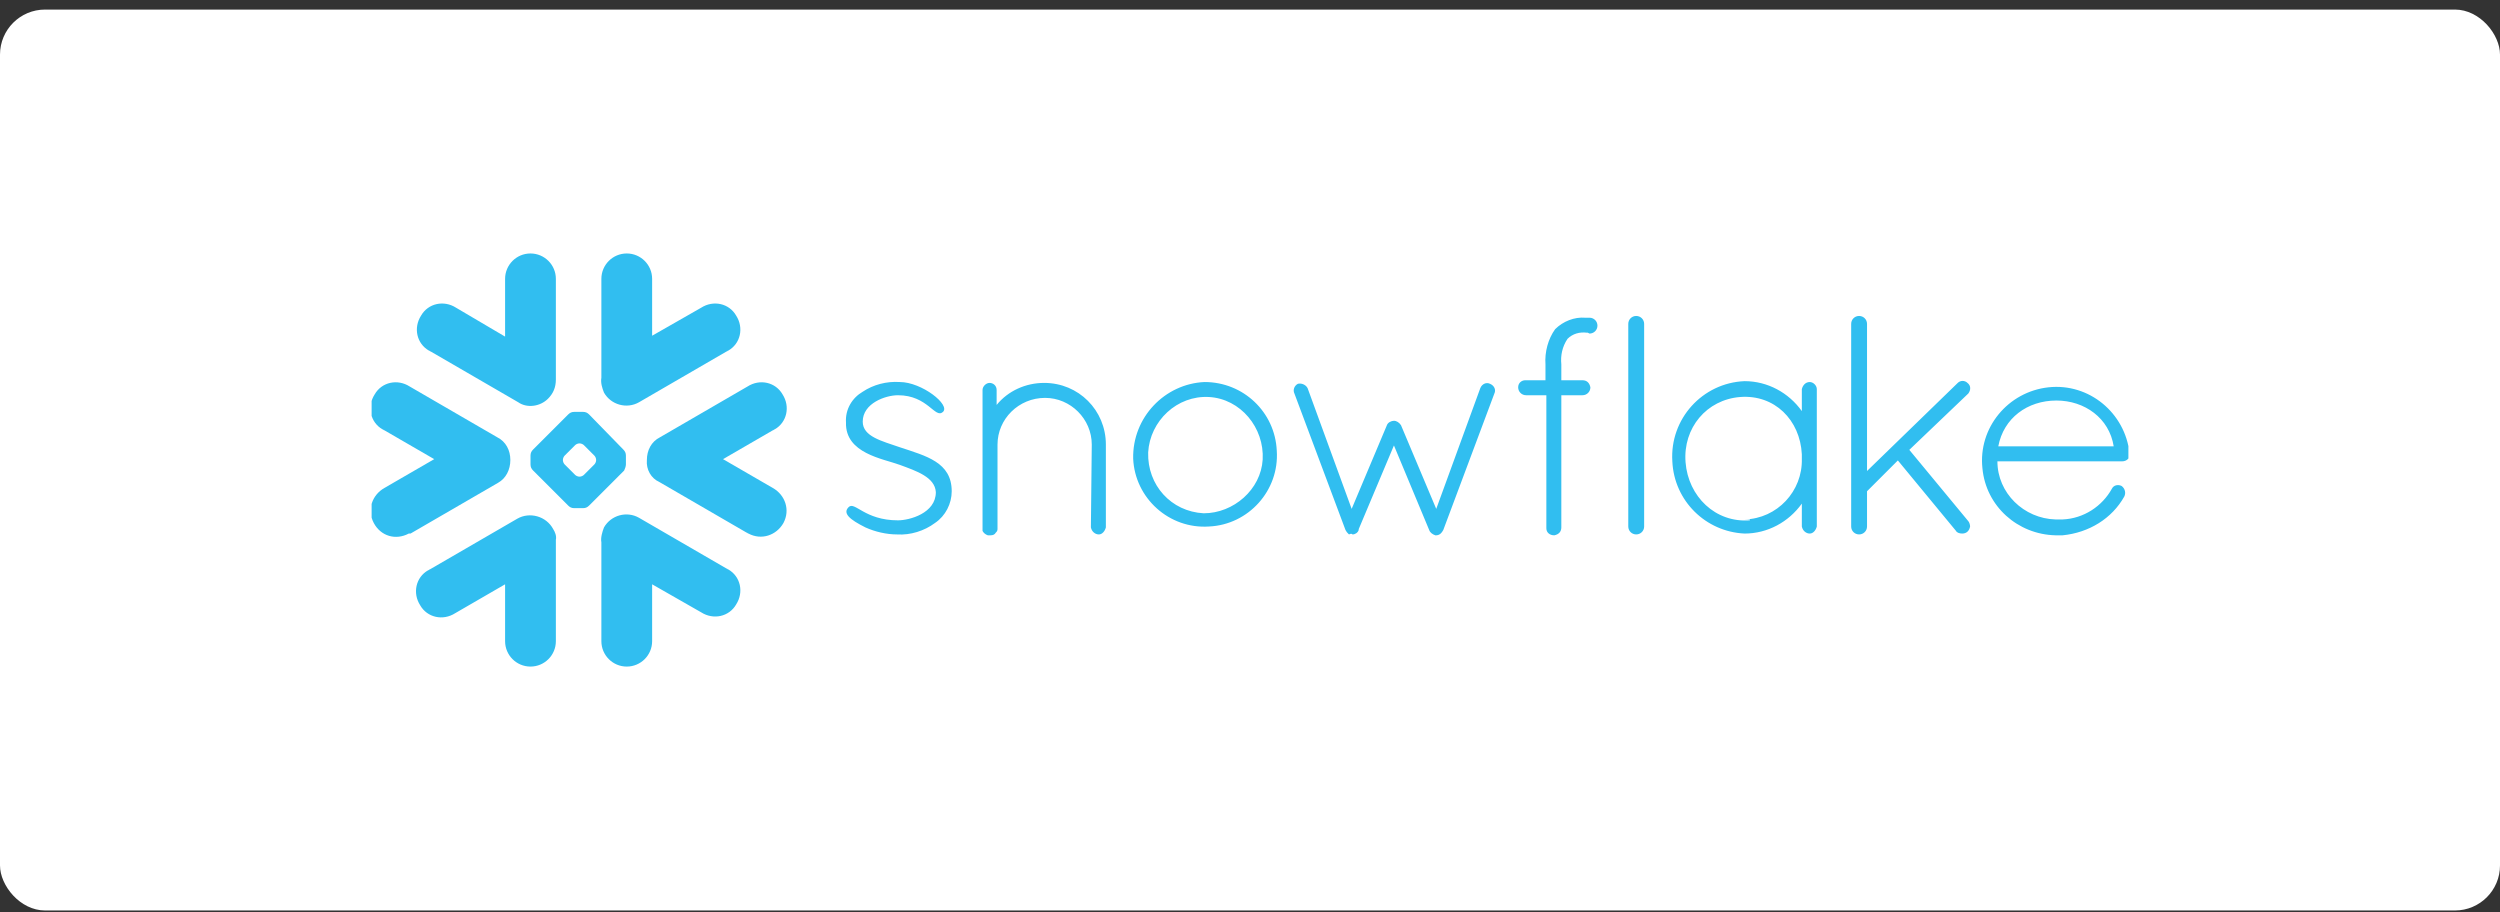 <svg width="222" height="81" viewBox="0 0 222 81" fill="none" xmlns="http://www.w3.org/2000/svg">
<rect x="0" y="0" width="222" height="81" fill="#333333" stroke="none"/>
<rect y="0.85" width="222" height="80" rx="4" fill="white"/>
<g clip-path="url(#clip0_8561_26145)">
<path d="M48.661 35.409C49.127 34.943 49.361 34.399 49.361 33.699V24.761C49.361 23.518 48.35 22.508 47.106 22.508C45.863 22.508 44.852 23.518 44.852 24.761V29.891L40.5 27.326C39.412 26.627 38.013 26.938 37.391 28.026C36.692 29.114 37.003 30.513 38.091 31.135C38.168 31.135 38.168 31.212 38.246 31.212L46.019 35.72C46.796 36.264 47.961 36.109 48.661 35.409ZM45.319 40.85C45.319 39.995 44.93 39.217 44.153 38.829L36.381 34.321C35.293 33.622 33.894 33.932 33.272 35.02C32.572 36.109 32.883 37.508 33.971 38.129C34.049 38.129 34.049 38.207 34.127 38.207L38.557 40.772L34.127 43.337C33.039 43.958 32.572 45.28 33.194 46.446C33.816 47.612 35.137 48 36.303 47.378C36.381 47.378 36.381 47.378 36.458 47.378L44.231 42.871C44.93 42.482 45.319 41.705 45.319 40.85ZM49.361 47.922V56.938C49.361 58.182 48.35 59.192 47.106 59.192C45.863 59.192 44.852 58.182 44.852 56.938V51.886L40.422 54.451C39.334 55.15 37.935 54.84 37.314 53.752C36.614 52.663 36.925 51.264 38.013 50.643C38.09 50.643 38.09 50.565 38.168 50.565L45.941 46.057C47.029 45.435 48.506 45.824 49.127 46.99C49.282 47.223 49.438 47.612 49.361 47.922ZM53.402 48.156V56.938C53.402 58.182 54.412 59.192 55.656 59.192C56.899 59.192 57.909 58.181 57.909 56.938V51.886L62.262 54.373C63.35 55.072 64.749 54.762 65.371 53.674C66.07 52.585 65.759 51.187 64.671 50.565C64.594 50.565 64.594 50.487 64.516 50.487L56.744 45.979C55.656 45.357 54.256 45.746 53.635 46.834C53.48 47.223 53.324 47.767 53.402 48.156ZM57.443 40.85C57.443 39.995 57.832 39.217 58.609 38.829L66.381 34.321C67.469 33.622 68.868 33.932 69.49 35.02C70.189 36.109 69.879 37.508 68.791 38.129C68.713 38.129 68.713 38.207 68.635 38.207L64.205 40.772L68.635 43.337C69.723 43.958 70.189 45.28 69.568 46.446C68.946 47.534 67.625 48 66.459 47.378C66.381 47.378 66.381 47.3 66.304 47.3L58.532 42.792C57.832 42.482 57.366 41.705 57.443 40.85ZM53.402 33.544V24.761C53.402 23.518 54.412 22.508 55.656 22.508C56.899 22.508 57.909 23.518 57.909 24.761V29.813L62.262 27.326C63.35 26.627 64.749 26.938 65.371 28.026C66.07 29.114 65.759 30.513 64.671 31.134C64.594 31.134 64.594 31.212 64.516 31.212L56.744 35.72C55.656 36.342 54.256 35.953 53.635 34.865C53.48 34.477 53.324 34.01 53.402 33.544Z" fill="#31BEF0"/>
<path d="M76.845 46.832C77.705 47.223 78.722 47.458 79.661 47.458C80.835 47.536 82.086 47.145 83.025 46.441C83.964 45.815 84.512 44.72 84.512 43.624C84.512 41.043 82.243 40.495 79.896 39.713C78.331 39.165 76.61 38.774 76.61 37.444C76.61 35.801 78.644 35.097 79.739 35.097C82.399 35.097 83.025 37.209 83.729 36.584C84.433 35.958 81.852 33.924 79.896 33.924C78.722 33.846 77.549 34.158 76.61 34.785C75.671 35.332 75.046 36.349 75.124 37.522C75.046 40.261 78.409 40.73 79.896 41.278C81.382 41.825 83.025 42.373 83.103 43.703C83.103 45.58 80.756 46.206 79.739 46.206C76.767 46.206 75.906 44.485 75.358 45.033C74.811 45.58 75.437 46.128 76.845 46.832ZM96.871 46.832C96.95 47.223 97.263 47.458 97.576 47.458C97.888 47.458 98.123 47.145 98.201 46.832V39.478C98.201 36.427 95.776 34.002 92.725 34.002C91.083 34.002 89.518 34.706 88.501 35.958V34.628C88.501 34.237 88.188 34.002 87.875 34.002C87.562 34.002 87.249 34.315 87.249 34.628V46.988C87.249 46.988 87.249 46.988 87.249 47.066V47.145C87.328 47.301 87.484 47.458 87.719 47.536H87.953C88.188 47.536 88.345 47.458 88.422 47.301C88.501 47.223 88.579 47.145 88.579 46.988V39.478C88.579 37.209 90.457 35.332 92.803 35.332C95.072 35.332 96.949 37.209 96.949 39.478L96.871 46.832ZM100.626 40.73C100.783 44.25 103.834 46.988 107.354 46.754C110.875 46.597 113.613 43.546 113.378 40.026C113.222 36.584 110.405 33.924 106.963 33.924C103.443 34.08 100.548 37.053 100.626 40.73ZM140.993 29.543H140.915C140.288 29.465 139.663 29.621 139.193 30.091C138.724 30.795 138.568 31.577 138.646 32.359V33.767H140.524C140.915 33.767 141.149 34.002 141.227 34.393C141.227 34.785 140.915 35.097 140.524 35.097H138.646V46.832C138.646 47.223 138.411 47.458 138.02 47.536C137.629 47.536 137.316 47.301 137.316 46.91C137.316 46.91 137.316 46.91 137.316 46.831V35.097H135.516C135.125 35.097 134.813 34.785 134.813 34.393C134.813 34.002 135.125 33.767 135.438 33.767H137.238V32.359C137.159 31.264 137.472 30.09 138.098 29.23C138.802 28.526 139.819 28.134 140.758 28.213H141.149C141.54 28.213 141.853 28.526 141.853 28.917C141.853 29.308 141.54 29.621 141.149 29.621L140.993 29.543ZM101.957 40.182C102.113 37.366 104.538 35.097 107.354 35.254C110.171 35.41 112.282 37.992 112.126 40.808C111.97 43.468 109.545 45.58 106.885 45.58C103.991 45.424 101.878 43.077 101.957 40.182ZM120.105 47.458C120.34 47.458 120.575 47.301 120.653 47.066C120.653 47.066 120.653 47.066 120.653 46.988L123.782 39.556L126.912 47.066C126.99 47.301 127.224 47.458 127.459 47.536H127.537C127.694 47.536 127.85 47.458 127.929 47.38C128.007 47.301 128.085 47.223 128.163 47.066L132.701 34.941C132.857 34.628 132.701 34.237 132.309 34.08C131.997 33.924 131.605 34.08 131.449 34.471L127.538 45.189L124.408 37.757C124.252 37.522 124.017 37.366 123.782 37.366C123.548 37.366 123.235 37.522 123.157 37.757L120.027 45.189L116.116 34.471C115.96 34.159 115.568 34.002 115.255 34.08C114.943 34.237 114.786 34.628 114.943 34.941L119.48 47.066C119.558 47.223 119.636 47.301 119.714 47.38L119.793 47.458C119.949 47.38 120.027 47.38 120.105 47.458ZM144.591 46.754C144.591 47.145 144.904 47.457 145.295 47.457C145.686 47.457 146 47.145 146 46.754V28.761C146 28.369 145.686 28.057 145.295 28.057C144.904 28.057 144.591 28.369 144.591 28.761V46.754ZM160.707 33.924C160.316 33.924 160.081 34.237 160.003 34.55V36.506C158.83 34.863 156.952 33.846 154.918 33.846C151.163 34.002 148.269 37.21 148.503 40.965C148.66 44.485 151.476 47.223 154.918 47.38C156.952 47.38 158.829 46.362 160.003 44.72V46.754C160.081 47.145 160.394 47.38 160.707 47.38C161.02 47.38 161.254 47.067 161.333 46.754V34.55C161.333 34.237 161.02 33.924 160.707 33.924ZM155.387 46.206C152.336 46.441 149.911 44.094 149.677 41.043C149.442 37.992 151.554 35.489 154.527 35.254C157.578 35.019 159.846 37.288 160.003 40.339C160.003 40.495 160.003 40.652 160.003 40.73C160.081 43.624 157.812 46.049 154.918 46.128H155.387V46.206ZM164.384 46.754C164.384 47.145 164.696 47.457 165.088 47.457C165.479 47.457 165.792 47.145 165.792 46.754V43.624L168.53 40.886L173.693 47.145C173.771 47.301 174.006 47.379 174.241 47.379C174.632 47.379 174.866 47.145 174.945 46.754C174.945 46.597 174.866 46.362 174.788 46.284L169.547 39.947L174.788 34.941C175.022 34.628 175.022 34.237 174.71 34.002C174.475 33.767 174.084 33.767 173.849 34.002L165.792 41.825V28.761C165.792 28.369 165.479 28.057 165.088 28.057C164.696 28.057 164.384 28.369 164.384 28.761V46.754ZM188.635 44.094C188.791 43.781 188.713 43.39 188.4 43.155C188.087 42.998 187.696 43.077 187.54 43.389C186.679 44.954 185.036 46.049 183.159 46.127H182.533C179.717 46.049 177.37 43.781 177.37 40.964H188.479C188.791 40.964 189.104 40.73 189.104 40.417V40.26C188.713 36.661 185.506 34.002 181.907 34.393C178.309 34.784 175.649 37.991 176.04 41.59C176.353 44.954 179.169 47.457 182.533 47.536H183.159C185.506 47.301 187.54 46.049 188.635 44.094ZM182.611 35.567C185.114 35.567 187.305 37.131 187.696 39.634H177.448C177.918 37.131 180.03 35.567 182.611 35.567Z" fill="#31BEF0"/>
<path fill-rule="evenodd" clip-rule="evenodd" d="M52.317 36.808C52.161 36.653 52.006 36.575 51.773 36.575H50.995C50.762 36.575 50.607 36.653 50.451 36.808L47.342 39.917C47.187 40.072 47.109 40.228 47.109 40.461V41.238C47.109 41.472 47.187 41.627 47.342 41.782L50.451 44.891C50.607 45.047 50.762 45.124 50.995 45.124H51.773C52.006 45.124 52.161 45.047 52.317 44.891L55.425 41.782C55.503 41.627 55.581 41.394 55.581 41.238V40.461C55.581 40.228 55.503 40.072 55.348 39.917L52.317 36.808ZM51.849 39.529C51.772 39.451 51.616 39.373 51.461 39.373C51.305 39.373 51.15 39.451 51.072 39.529L50.139 40.461C50.062 40.539 49.984 40.694 49.984 40.85C49.984 41.005 50.062 41.161 50.139 41.239L51.072 42.171C51.15 42.249 51.305 42.327 51.461 42.327C51.616 42.327 51.772 42.249 51.849 42.171L52.782 41.239C52.86 41.161 52.938 41.005 52.938 40.85C52.938 40.694 52.86 40.539 52.782 40.461L51.849 39.529Z" fill="#31BEF0"/>
</g>
<defs>
<clipPath id="clip0_8561_26145">
<rect width="156.002" height="61.905" fill="white" transform="translate(33 9.897)"/>
</clipPath>
</defs>
</svg>
